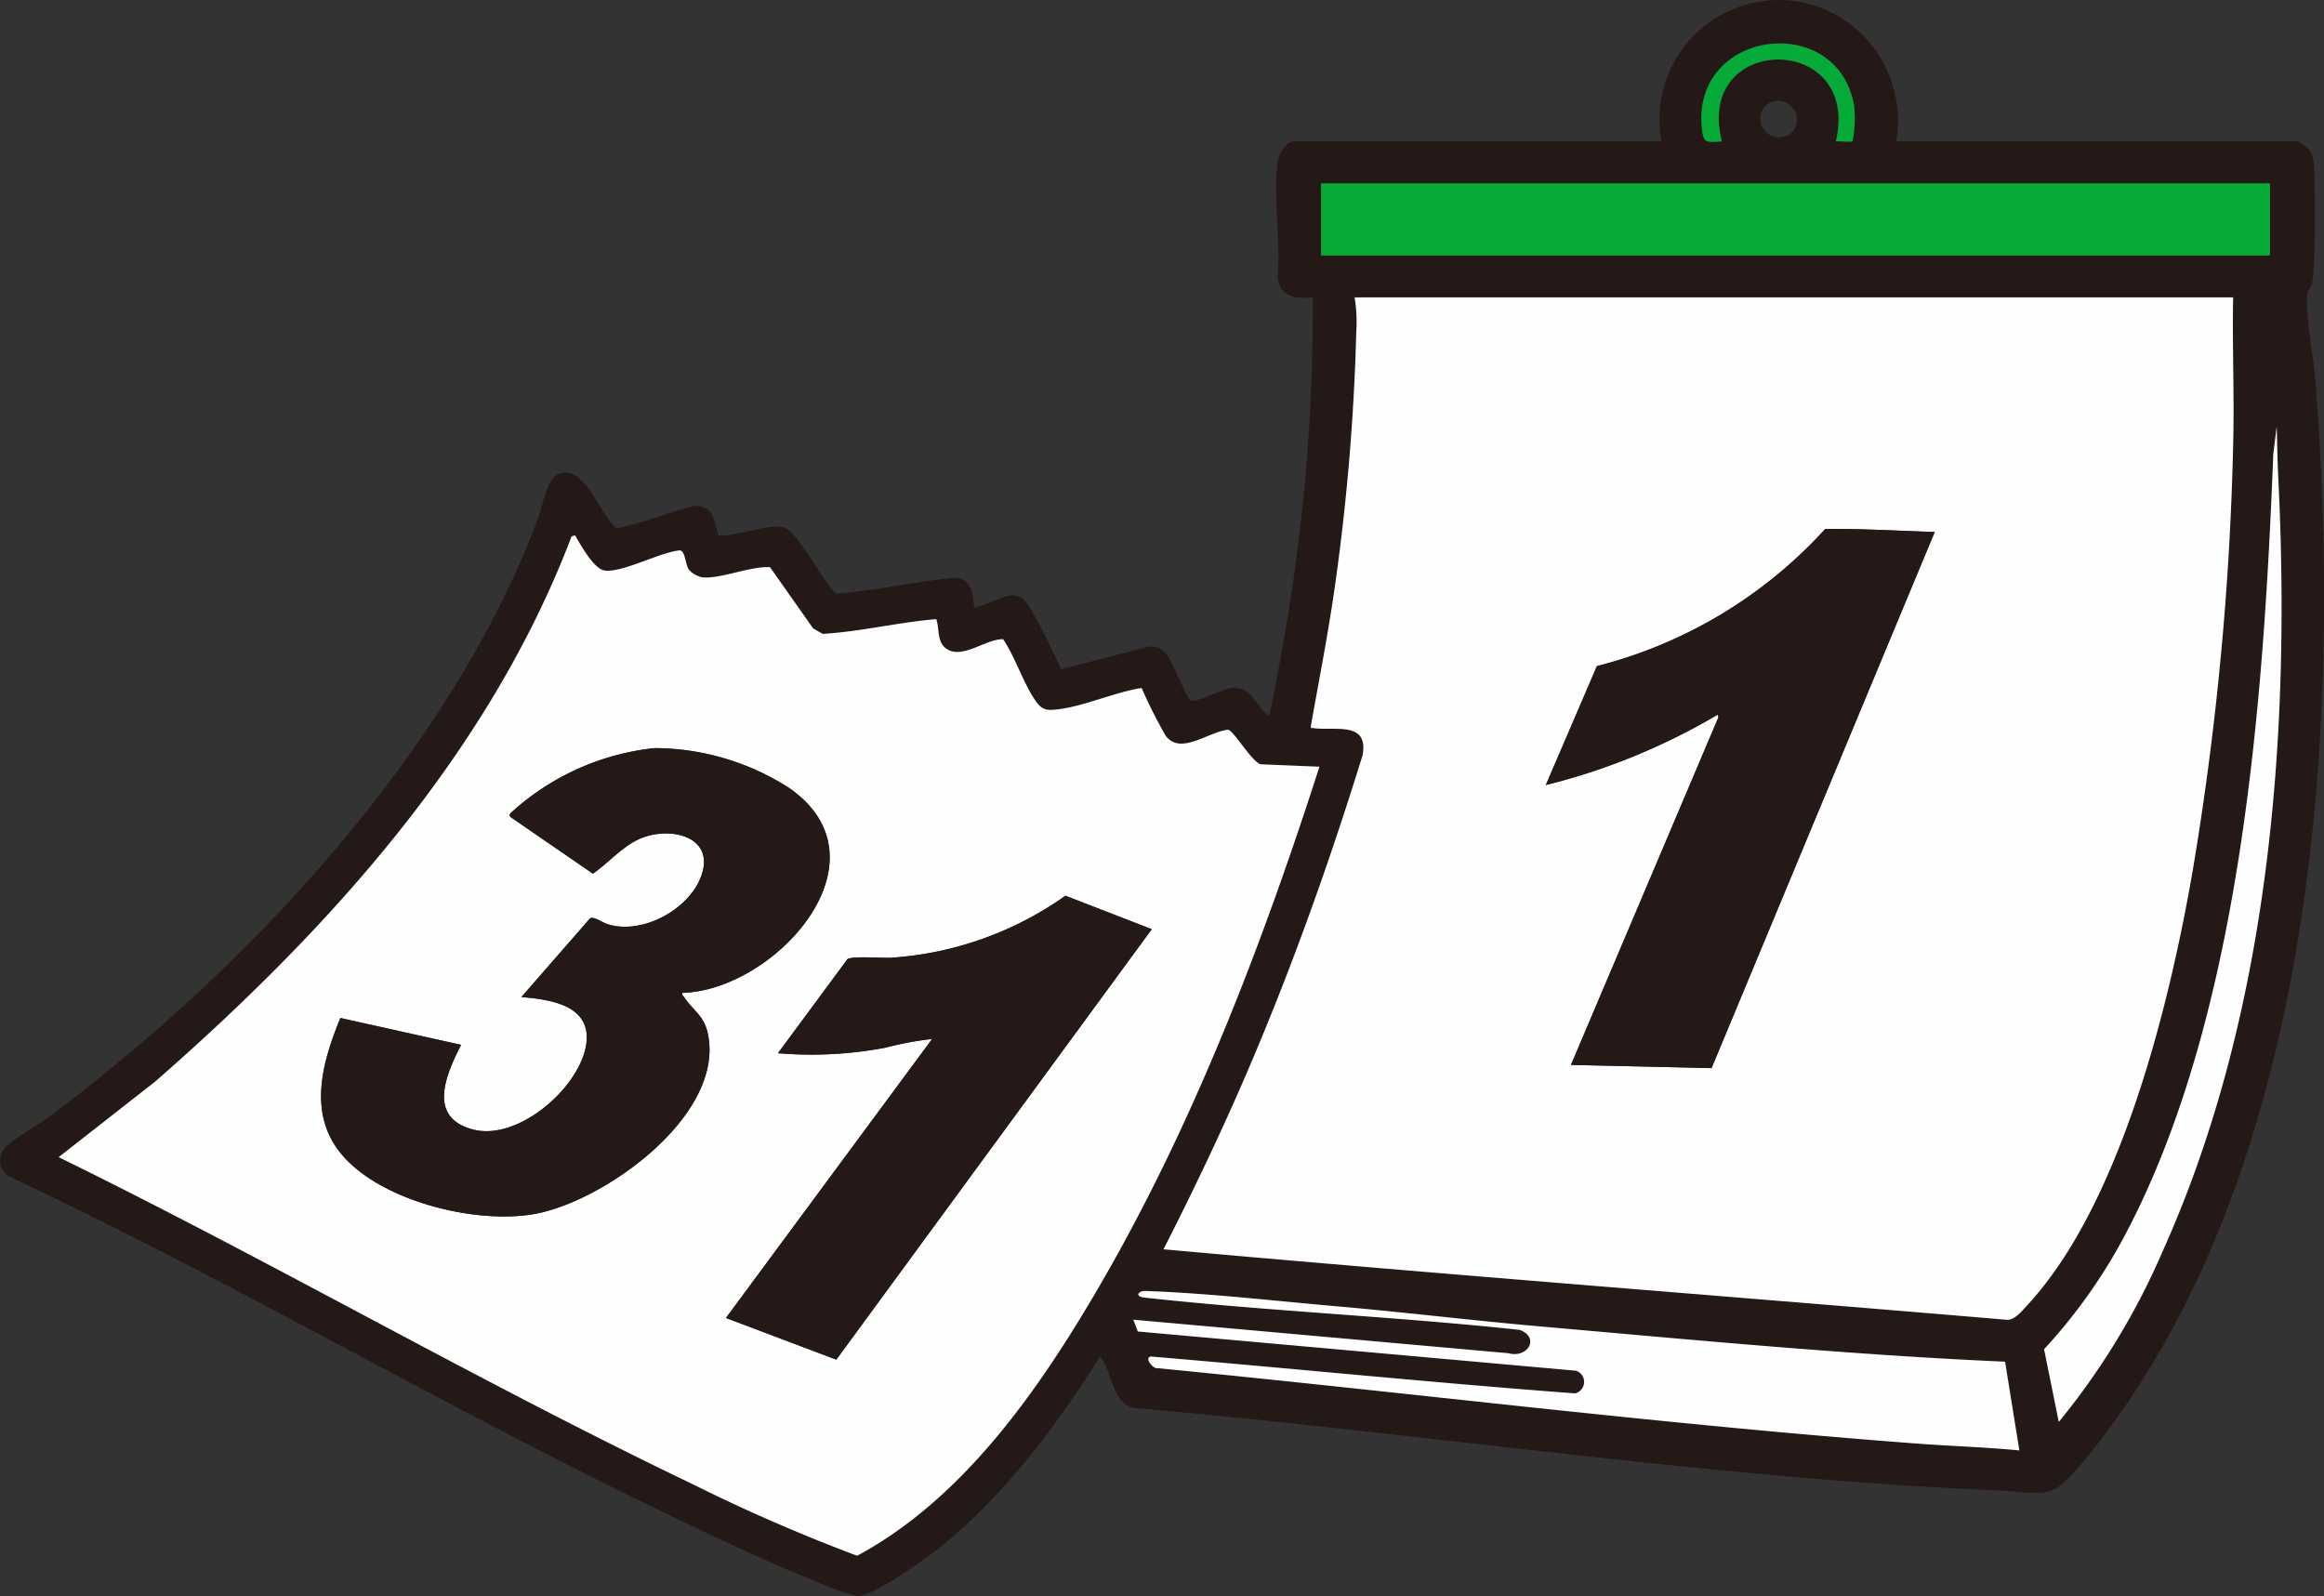<svg id="Group_84" data-name="Group 84" xmlns="http://www.w3.org/2000/svg" xmlns:xlink="http://www.w3.org/1999/xlink" width="218.2" height="149.884" viewBox="0 0 218.2 149.884">
  <rect x="0" y="0" width="218.2" height="149.884" fill="#333333" stroke="none"/>
  <defs>
    <style>
      .cls-1 {
        fill: none;
      }

      .cls-2 {
        clip-path: url(#clip-path);
      }

      .cls-3 {
        fill: #241916;
      }

      .cls-4 {
        fill: #fefefe;
      }

      .cls-5 {
        fill: #05aa38;
      }
    </style>
    <clipPath id="clip-path">
      <rect id="Rectangle_60" data-name="Rectangle 60" class="cls-1" width="218.2" height="149.884"/>
    </clipPath>
  </defs>
  <g id="Group_83" data-name="Group 83" class="cls-2">
    <path id="Path_203" data-name="Path 203" class="cls-3" d="M178.029,13.285h37.7a3.4,3.4,0,0,1,1.1.793,2.692,2.692,0,0,1,.4,1.173c.175,1.565.2,10.316-.19,11.456-.212.624-.46.552-.451,1.453.024,2.318.608,5.163.8,7.551,2.468,31.27.207,71.059-18.6,97.381-1.253,1.753-3.917,5.351-5.56,6.559-1.229.9-3.725.378-5.2.317-27.022-1.116-54.261-5.385-81.2-7.73-2.525-.207-2.252-3.341-3.557-4.861-4.033,6.485-9.042,13.136-15.039,17.935-1.295,1.036-6.27,4.575-7.709,4.571a24.431,24.431,0,0,1-4.166-1.5c-4.713-1.878-9.495-4.185-14.071-6.391-20.755-10-40.629-21.754-61.477-31.544a1.77,1.77,0,0,1-.091-2.9c.958-.89,2.772-1.861,3.906-2.7C23.122,91.076,42.412,70.5,50.531,48.617c.423-1.14.792-3.627,1.886-4.094,2.466-1.052,3.918,3.843,5.463,5.093,2.493-.5,4.905-1.512,7.39-2.129,1.8.05,1.751,1.455,2.2,2.789,1.679.127,4.572-1.113,6.09-.763,1.275.295,3.776,5.223,4.938,6.236,3.817-.3,7.594-1.2,11.426-1.517,1.348.363,1.422,1.611,1.536,2.8.125.129,2.8-1.035,3.238-1.1,1.488-.207,1.9.971,2.509,2.036.89,1.567,1.652,3.26,2.446,4.878l8.174-2.136a1.84,1.84,0,0,1,1.8.891c.48.664,1.809,3.963,2.135,4.17.429.273,3.029-1.051,3.739-1.153,2.023-.292,2.322,1.628,3.658,2.638.44-2.077.847-4.172,1.212-6.265a178.924,178.924,0,0,0,2.884-33.077c-1.606.156-2.973.018-3.31-1.806.33-3.432-.436-7.672.018-11.005.087-.638.821-1.824,1.481-1.824h34.552A11.2,11.2,0,0,1,170.4.536a11.356,11.356,0,0,1,7.632,12.749m-4.1-.009a10.845,10.845,0,0,0,.145-3.355c-1.528-8.864-15.177-7.206-14.3,2.025.15,1.579.392,1.4,1.887,1.339-2.606-10.243,13.135-10.283,10.7,0,.28-.05,1.479.078,1.566-.008m-5.712-.831a1.76,1.76,0,0,0-2.448-2.526,1.76,1.76,0,0,0,2.448,2.526m44.914,4.774H124.038v6.767h89.093Zm-3.463,10.7H127.186a14.184,14.184,0,0,1,.156,3.225,207.236,207.236,0,0,1-2.071,24.367c-.61,4.224-1.439,8.415-2.183,12.615-.031.328.022.205.237.238,1.96.3,5.222-.706,4.61,2.558-2.778,8.982-5.9,17.864-9.49,26.549-2.784,6.741-5.893,13.341-9.2,19.833,26.4,2.379,52.842,4.389,79.259,6.624.711-.021,1.4-.905,1.886-1.428,8.716-9.439,13.285-28.116,15.453-40.574a278.5,278.5,0,0,0,3.834-40.388c.1-4.534-.091-9.085-.006-13.619M193.3,133.514a67.494,67.494,0,0,0,9.786-16.1C213.072,95.157,215.1,69.141,213.912,45c-.081-1.649-.112-3.314-.153-4.963l-.32,2.589c-.91,23.316-3.023,53.607-14.448,74.311a50.98,50.98,0,0,1-7.074,9.75ZM53.988,50.268l-.322.091c-7.729,20.363-22.942,37.08-39.11,51.206L5.51,108.648c20.018,9.812,39.335,21.022,59.443,30.666a163.193,163.193,0,0,0,15.526,6.76c9.871-5.311,16.933-15.395,22.493-24.886,8.977-15.325,15.471-32.32,20.908-49.2l-5.517-.228c-.832-.237-2.557-3.194-3.061-3.242-1.828.168-4.494,2.464-5.877.532a46.58,46.58,0,0,1-2.24-4.455c-2.518.4-5.342,1.694-7.822,2-.958.119-1.466.128-2.06-.692-1.2-1.659-1.947-4.145-3.121-5.886-1.663-.035-3.97,2.043-5.444.8-.778-.656-.523-1.821-.836-2.685-3.572.3-7.1,1.173-10.659,1.386l-.9-.514L72.3,53.253c-1.82-.13-4.732,1.16-6.408.941a2.3,2.3,0,0,1-1.2-.7c-.357-.5-.342-1.779-.859-1.819-1.822.145-5.45,2.139-7.075,1.886-1.034-.161-2.234-2.41-2.768-3.3m134.266,77.589c-14.59-.644-29.132-2.036-43.673-3.313-6.352-.557-12.7-1.333-19.048-1.886-5.7-.5-11.959-1.218-17.624-1.426-.359-.013-.775-.081-1.026.246-.07.344.668.369.865.391,11.607,1.265,23.322,1.747,34.933,3,1.936.708.769,2.71-1.09,2.19l-35.181-3.145.421,1.106,41.143,3.684a1.108,1.108,0,0,1-.092,2.13c-13.278-.993-26.552-2.345-39.823-3.46-.664.1.2,1.2.642,1.093,23.812,2.318,47.587,5.307,71.455,7.09,3.145.235,6.32.323,9.441.633Z" transform="translate(0 0)"/>
    <path id="Path_204" data-name="Path 204" class="cls-4" d="M392.593,74.674c-.085,4.534.111,9.085.007,13.619a278.546,278.546,0,0,1-3.834,40.387c-2.168,12.458-6.737,31.135-15.453,40.574-.483.523-1.176,1.408-1.886,1.428-26.418-2.236-52.858-4.246-79.26-6.624,3.309-6.492,6.418-13.091,9.2-19.833,3.587-8.685,6.712-17.567,9.49-26.549.612-3.264-2.651-2.263-4.61-2.558-.215-.033-.268.09-.237-.238.744-4.2,1.573-8.391,2.183-12.615A207.389,207.389,0,0,0,310.267,77.9a14.2,14.2,0,0,0-.156-3.224ZM364.574,96.707c-3.43-.109-6.851-.316-10.278-.284A43.429,43.429,0,0,1,332.861,109.3l-4.8,11.168a60.223,60.223,0,0,0,16.135-6.608l.079.234-13.852,32.654,13.2.3Z" transform="translate(-182.925 -46.753)"/>
    <path id="Path_205" data-name="Path 205" class="cls-4" d="M63.215,134.441c.534.886,1.734,3.135,2.768,3.3,1.625.253,5.254-1.741,7.075-1.886.517.04.5,1.323.859,1.82a2.3,2.3,0,0,0,1.2.7c1.675.218,4.587-1.072,6.408-.942l4.046,5.747.9.515c3.56-.213,7.087-1.086,10.658-1.386.313.864.059,2.029.836,2.685,1.473,1.242,3.78-.836,5.444-.8,1.173,1.74,1.922,4.227,3.121,5.886.593.82,1.1.811,2.06.693,2.479-.307,5.3-1.6,7.822-2a46.575,46.575,0,0,0,2.24,4.455c1.383,1.933,4.048-.364,5.877-.532.5.048,2.228,3.005,3.061,3.242l5.517.228c-5.436,16.884-11.931,33.879-20.908,49.2-5.56,9.492-12.622,19.575-22.493,24.886a163.194,163.194,0,0,1-15.526-6.759c-20.108-9.645-39.425-20.854-59.443-30.667l9.046-7.083c16.168-14.126,31.381-30.843,39.11-51.206ZM73.293,177.4c8.736-.24,19.858-12.542,9.937-19.3a23.559,23.559,0,0,0-12.541-3.684,23.674,23.674,0,0,0-13.3,5.905c-.151.151-.439.313-.24.557l7.748,5.327c1.595-1.1,2.956-2.81,4.845-3.448,2.854-.964,6.733.164,5.259,3.841-1.232,3.072-5.538,5.358-8.721,4.353-.514-.162-1.257-.735-1.642-.561l-6.458,7.4c2.681.225,6.574.749,6.1,4.366-.539,4.087-6.4,9.207-10.663,8.067-4.3-1.152-2.513-5.136-1.1-7.946l-11.329-2.52c-1.654,4.037-3.047,8.78-.07,12.577,3.638,4.64,13.057,6.925,18.641,5.758,6.375-1.332,16.884-8.865,16.037-16.193-.268-2.323-1.293-2.571-2.346-4.107-.091-.133-.22-.155-.155-.395m44.073-5.979-8.108-3.143A31.918,31.918,0,0,1,92.9,174.1c-.816.048-3.662-.187-4.11.14l-6.52,8.823a37.284,37.284,0,0,0,10.1-.521,31.152,31.152,0,0,1,4.377-.817l-19.36,26.2,10.361,3.914Z" transform="translate(-9.227 -84.173)"/>
    <path id="Path_212" data-name="Path 212" class="cls-5" d="M0,0H89.094V6.767H0Z" transform="translate(124.038 17.219)"/>
    <path id="Path_206" data-name="Path 206" class="cls-4" d="M366.436,330.833l1.342,8.336c-3.121-.31-6.3-.4-9.441-.633-23.868-1.783-47.643-4.772-71.455-7.09-.447.1-1.306-1-.642-1.093,13.272,1.115,26.545,2.467,39.823,3.46a1.108,1.108,0,0,0,.092-2.13L285.012,328l-.421-1.106,35.181,3.145c1.858.52,3.026-1.482,1.09-2.19-11.611-1.254-23.326-1.737-34.933-3-.2-.021-.934-.047-.865-.391.252-.328.667-.26,1.026-.246,5.665.208,11.919.929,17.624,1.426,6.352.553,12.7,1.329,19.048,1.886,14.541,1.276,29.083,2.669,43.673,3.313" transform="translate(-178.182 -202.977)"/>
    <path id="Path_207" data-name="Path 207" class="cls-4" d="M514.665,200.56l-1.382-6.825a50.974,50.974,0,0,0,7.074-9.75c11.425-20.7,13.538-51,14.448-74.311l.32-2.589c.04,1.649.072,3.314.152,4.963,1.185,24.14-.84,50.156-10.827,72.41a67.479,67.479,0,0,1-9.785,16.1" transform="translate(-321.365 -67.045)"/>
    <path id="Path_208" data-name="Path 208" class="cls-5" d="M441.4,20.106c-.088.086-1.286-.042-1.566.008,2.431-10.283-13.311-10.243-10.7,0-1.495.061-1.737.24-1.887-1.338-.874-9.231,12.775-10.89,14.3-2.025a10.872,10.872,0,0,1-.146,3.355" transform="translate(-267.468 -6.829)"/>
    <path id="Path_209" data-name="Path 209" class="cls-3" d="M424.671,133.12l-20.953,50.337-13.2-.3,13.852-32.654-.079-.234a60.223,60.223,0,0,1-16.135,6.608l4.8-11.168a43.428,43.428,0,0,0,21.436-12.876c3.426-.031,6.848.175,10.278.284" transform="translate(-243.022 -83.166)"/>
    <path id="Path_210" data-name="Path 210" class="cls-3" d="M114.544,210.832c-.065.24.064.262.155.394,1.053,1.536,2.078,1.784,2.346,4.107.847,7.329-9.662,14.862-16.037,16.194-5.585,1.167-15-1.119-18.641-5.759-2.977-3.8-1.584-8.54.07-12.577l11.329,2.52c-1.412,2.811-3.2,6.795,1.1,7.946,4.262,1.14,10.125-3.979,10.663-8.067.477-3.616-3.416-4.14-6.1-4.365l6.458-7.4c.386-.174,1.128.4,1.642.561,3.183,1,7.489-1.282,8.721-4.353,1.475-3.677-2.4-4.805-5.259-3.841-1.889.638-3.25,2.347-4.845,3.448L98.4,194.311c-.2-.245.089-.407.24-.557a23.672,23.672,0,0,1,13.3-5.905,23.56,23.56,0,0,1,12.541,3.684c9.921,6.757-1.2,19.059-9.937,19.3" transform="translate(-50.478 -117.603)"/>
    <path id="Path_211" data-name="Path 211" class="cls-3" d="M222.27,228.088l-29.62,40.419-10.361-3.914,19.36-26.2a31.159,31.159,0,0,0-4.377.817,37.282,37.282,0,0,1-10.1.521l6.521-8.823c.449-.327,3.294-.092,4.11-.14a31.919,31.919,0,0,0,16.362-5.822Z" transform="translate(-114.131 -140.837)"/>
  </g>
</svg>
